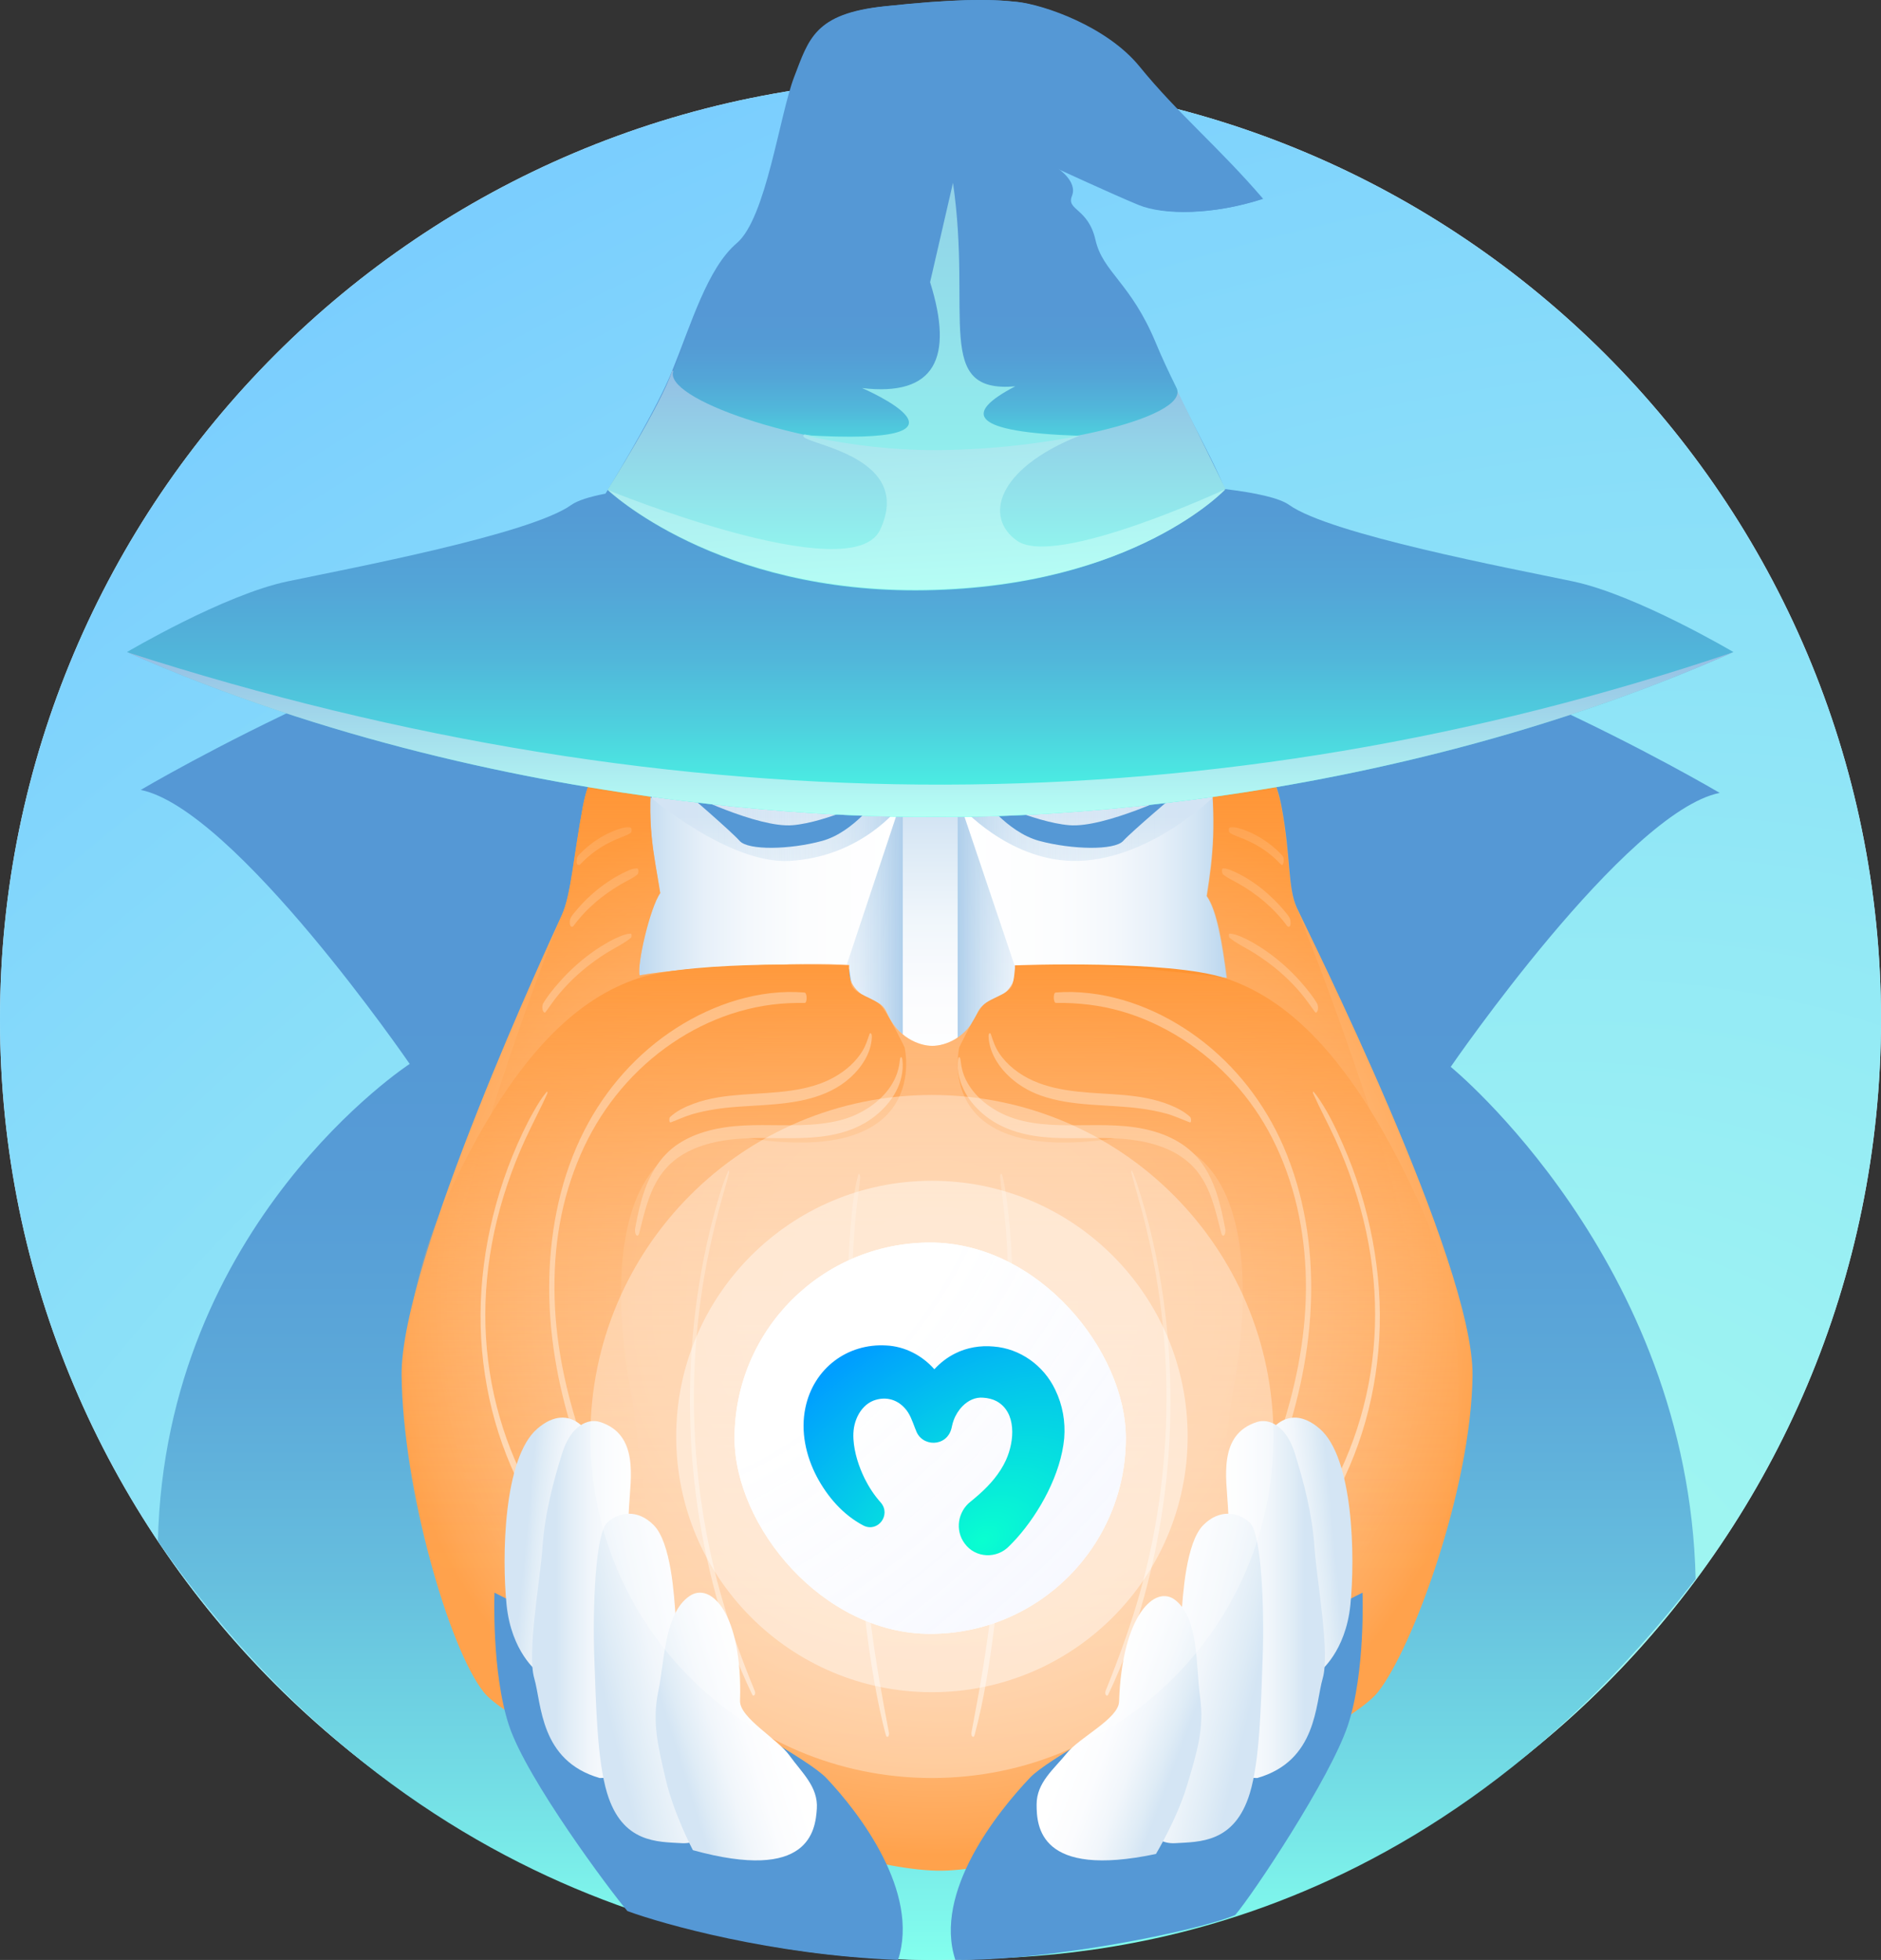 <svg width="548" height="571" viewBox="0 0 548 571" fill="none" xmlns="http://www.w3.org/2000/svg">
<rect x="0" y="0" width="548" height="571" fill="#333333" stroke="none"/>
<g clip-path="url(#clip0_2346_57988)">
<path d="M274 570.986C425.326 570.986 548 448.315 548 296.993C548 145.671 425.326 23 274 23C122.674 23 0 145.671 0 296.993C0 448.315 122.674 570.986 274 570.986Z" fill="#D8F0FD"/>
<path d="M274 570.986C425.326 570.986 548 448.315 548 296.993C548 145.671 425.326 23 274 23C122.674 23 0 145.671 0 296.993C0 448.315 122.674 570.986 274 570.986Z" fill="url(#paint0_radial_2346_57988)"/>
<path d="M422.642 310.819C422.642 310.819 473.595 236.576 501 230.994C501 230.994 410.654 177.545 351.138 175.088C291.617 172.627 279.217 172.867 279.217 172.867L262.783 172.006C262.783 172.006 250.378 171.766 190.862 174.228C131.341 176.689 41 230.133 41 230.133C68.405 235.71 119.358 309.958 119.358 309.958C119.358 309.958 48.139 356.3 46 449C126 563.5 233.929 572.226 278.646 570.89C307.337 570.029 408.5 570.89 494 460C491.861 367.3 422.651 310.819 422.651 310.819H422.642Z" fill="url(#paint1_linear_2346_57988)"/>
<path d="M357.02 258.322C358.037 252.225 360.004 219 360.004 219H188.996C188.996 219 190.963 252.225 191.98 258.322C188.018 268.521 185 288.877 185 288.877C185 288.877 209.98 277.896 247.448 282.387C249.448 298.357 255.32 294.633 260.377 303.98C265.169 312.847 273.636 313.005 274.5 313C275.368 313.005 283.831 312.847 288.623 303.98C293.68 294.628 299.552 298.357 301.552 282.387C339.02 277.896 364 288.877 364 288.877C364 288.877 360.987 268.521 357.02 258.322Z" fill="url(#paint2_linear_2346_57988)"/>
<path d="M279 303V226H360.269L365 289.595L279 303Z" fill="url(#paint3_linear_2346_57988)"/>
<path d="M263 303V226H182.676L178 289.595L263 303Z" fill="url(#paint4_linear_2346_57988)"/>
<path d="M246.659 281.142L262 235.017C262 235.017 251.137 249.601 230.052 250.816C212.361 251.836 189.184 232 189.184 232L181 246.241L181.573 290.05L226.079 293L246.659 281.142Z" fill="url(#paint5_linear_2346_57988)"/>
<path d="M295.531 281.142L280 235.017C280 235.017 293.486 250.392 312.343 250.816C334.201 251.307 353.715 232 353.715 232L362 246.241L361.42 290.05L316.364 293L295.531 281.142Z" fill="url(#paint6_linear_2346_57988)"/>
<path d="M377.813 264.463C375.083 258.519 376.109 249.621 373.379 235.12C370.649 220.618 364.618 222.008 364.618 222.008C364.618 222.008 350.565 202.258 352.542 221.246C354.518 240.24 353.573 249.06 351.683 261.04C354.701 265.321 356.226 275.062 357.512 284.904C318.111 279.77 305.857 281.582 295.743 281.29C296.414 286.606 293.516 289.904 287.84 292.071C286.497 292.584 285.393 293.711 284.779 295.158C281.771 302.277 275.505 304.713 271.594 304.689C267.669 304.665 261.418 302.143 258.409 295.024C257.795 293.572 256.696 292.45 255.348 291.937C249.672 289.765 246.774 286.472 247.446 281.155C234.76 280.297 200.07 281.582 186.362 284.152C185.504 281.155 189.342 264.468 192.36 260.187C190.474 248.207 188.243 240.666 190.22 221.673C192.197 202.679 178.575 221.874 178.575 221.874C178.575 221.874 172.544 220.484 169.814 234.985C167.084 249.487 166.398 260.661 163.668 266.606C160.938 272.55 116.628 367.781 117.002 400.734C117.381 433.682 130.739 480.154 140.93 492.992C151.116 505.83 240.364 545.433 274.435 544.996C308.74 544.555 391.237 505.83 401.424 492.992C411.61 480.154 428.619 433.682 428.998 400.734C429.377 367.786 380.543 270.412 377.813 264.468V264.463Z" fill="url(#paint7_radial_2346_57988)"/>
<path d="M263.536 305.113C263.536 305.113 271.786 339.543 218.688 331.721C165.591 323.899 184.025 406.483 184.025 406.483L190.939 458.863L158.946 482L124.061 452.207C124.061 452.207 107.731 399.354 128.68 352.386C149.63 305.419 169.615 290.438 185.998 284.992C202.382 279.546 247.244 281.253 247.244 281.253C247.244 281.253 247.504 286.001 248.248 287.364C249.573 289.788 254.543 290.788 256.473 292.767C258.658 295.009 263.536 305.113 263.536 305.113Z" fill="url(#paint8_linear_2346_57988)"/>
<path d="M279.464 305.113C279.464 305.113 271.214 339.543 324.312 331.721C377.409 323.899 358.975 406.483 358.975 406.483L352.061 458.863L384.054 482L418.939 452.207C418.939 452.207 435.269 399.354 414.32 352.386C393.37 305.419 373.385 290.438 357.002 284.992C340.618 279.546 295.756 281.253 295.756 281.253C295.756 281.253 295.496 286.001 294.752 287.364C293.427 289.788 288.457 290.788 286.527 292.767C284.342 295.009 279.464 305.113 279.464 305.113Z" fill="url(#paint9_linear_2346_57988)"/>
<path d="M183.644 241.065C182.13 240.79 180.452 241.445 179.063 241.976C177.615 242.527 176.23 243.229 174.907 244.026C173.585 244.824 172.319 245.725 171.135 246.717C170.522 247.234 169.932 247.775 169.367 248.345C169.084 248.63 168.797 248.914 168.538 249.218C168.394 249.384 168.269 249.531 168.188 249.74C168.116 249.94 168.073 250.148 168.058 250.362C168.049 250.808 168.044 250.86 168.044 250.514C167.982 250.78 167.929 251.733 168.303 251.88C168.907 252.118 168.902 251.98 169.204 251.657C169.343 251.51 169.482 251.368 169.621 251.226C169.861 250.984 170.11 250.742 170.359 250.509C170.901 249.996 171.461 249.503 172.041 249.028C173.177 248.103 174.38 247.258 175.641 246.508C176.901 245.759 178.224 245.099 179.571 244.515C180.956 243.912 182.518 243.476 183.769 242.622C184.09 242.403 184.1 241.146 183.649 241.065H183.644Z" fill="#FFDBB9"/>
<path d="M185.621 253.001C184.089 252.972 182.473 253.861 181.141 254.532C179.702 255.257 178.322 256.098 176.991 256.997C174.265 258.838 171.764 260.978 169.53 263.38C168.901 264.051 168.292 264.742 167.707 265.448C167.054 266.235 166.278 267.023 166.062 268.043C165.968 268.492 165.885 269.893 166.577 269.995C166.951 270.053 167.177 269.618 167.368 269.367C167.614 269.043 167.869 268.719 168.125 268.4C168.64 267.762 169.171 267.139 169.721 266.53C170.772 265.366 171.902 264.269 173.081 263.23C175.498 261.094 178.116 259.258 180.896 257.615C182.502 256.668 184.344 255.919 185.759 254.702C186.034 254.46 186.171 253.01 185.626 253.001H185.621Z" fill="#FFDBB9"/>
<path d="M183.746 272C182.704 272.033 181.753 272.351 180.798 272.74C179.78 273.152 178.781 273.603 177.816 274.134C175.925 275.173 174.086 276.315 172.338 277.582C168.795 280.147 165.569 283.116 162.707 286.407C161.118 288.233 159.524 290.172 158.29 292.259C157.945 292.842 157.935 293.648 158.118 294.289C158.223 294.663 158.588 295.337 158.982 294.801C160.244 293.079 161.421 291.325 162.789 289.679C164.157 288.034 165.679 286.407 167.264 284.908C170.375 281.968 173.827 279.365 177.504 277.155C179.621 275.884 181.945 274.788 183.837 273.195C184.024 273.034 184.115 272 183.746 272.009V272Z" fill="#FFDBB9"/>
<path d="M262.178 308.752C262.029 310.082 261.804 311.296 261.386 312.567C260.968 313.839 260.329 315.14 259.575 316.31C257.956 318.829 255.737 320.906 253.268 322.561C250.674 324.304 247.811 325.58 244.795 326.357C240.985 327.337 237.047 327.677 233.127 327.789C225.778 327.997 218.381 327.342 211.079 328.454C204.849 329.4 198.494 331.608 193.998 336.253C189.118 341.296 186.942 348.344 185.573 355.1C185.4 355.955 185.237 356.814 185.078 357.668C184.958 358.323 184.925 359.25 185.362 359.804C185.799 360.357 186.14 359.605 186.236 359.221C187.888 352.766 189.257 346.024 193.691 340.758C197.875 335.792 204.215 333.39 210.421 332.346C217.694 331.123 225.072 331.725 232.402 331.579C239.544 331.439 246.932 330.497 253.057 326.493C258.215 323.124 262.548 317.688 262.971 311.296C263.028 310.437 263 309.582 262.894 308.728C262.87 308.553 262.788 307.99 262.514 308C262.241 308.01 262.193 308.568 262.173 308.748L262.178 308.752Z" fill="#FFDBB9"/>
<path d="M253.303 301.284C252.734 302.959 252.219 304.6 251.301 306.126C250.383 307.651 249.13 309.152 247.765 310.411C244.855 313.098 241.284 314.996 237.51 316.177C228.377 319.029 218.652 318.158 209.296 319.688C206.789 320.099 204.302 320.709 201.922 321.605C199.517 322.51 197.098 323.663 195.209 325.44C194.937 325.696 194.859 327.192 195.422 326.979C197.501 326.205 199.493 325.26 201.626 324.626C203.758 323.992 206.027 323.537 208.266 323.178C212.939 322.423 217.69 322.278 222.407 321.963C231.336 321.372 240.784 320.177 247.706 313.964C250.99 311.021 253.798 306.789 253.992 302.272C254.007 301.937 254.026 301.39 253.779 301.114C253.579 300.887 253.385 301.027 253.298 301.289L253.303 301.284Z" fill="#FFDBB9"/>
<path d="M159.3 318.041C157.8 319.812 156.629 321.779 155.487 323.789C154.344 325.799 153.259 327.909 152.261 330.025C150.184 334.423 148.337 338.931 146.775 343.534C143.637 352.771 141.511 362.347 140.561 372.052C139.636 381.504 139.843 391.061 141.27 400.45C142.697 409.84 145.18 418.549 148.815 427.054C152.42 435.495 157.145 443.468 163.05 450.532C163.74 451.355 164.521 452.116 165.273 452.887C165.567 453.188 165.846 452.824 165.938 452.542C166.068 452.13 165.991 451.642 165.731 451.303C160.206 444.076 155.197 436.558 151.345 428.307C147.595 420.272 144.871 411.754 143.237 403.049C141.574 394.181 141.034 385.117 141.607 376.115C142.205 366.73 143.95 357.427 146.722 348.44C148.13 343.879 149.779 339.385 151.659 334.997C153.549 330.589 155.742 326.335 157.839 322.023C158.403 320.87 158.943 319.711 159.464 318.534C159.507 318.434 159.464 317.84 159.295 318.041H159.3Z" fill="#FFDBB9"/>
<path d="M212.15 341.119C210.179 345.682 208.878 350.556 207.615 355.353C206.323 360.252 205.256 365.208 204.356 370.192C202.538 380.248 201.476 390.438 201.127 400.652C200.777 410.919 201.15 421.195 202.256 431.409C203.361 441.624 205.198 451.655 207.729 461.562C210.232 471.378 213.39 481.136 217.591 490.367C218.107 491.509 218.638 492.641 219.179 493.768C219.332 494.085 219.624 494.052 219.815 493.821C220.045 493.553 220.04 492.991 219.911 492.684C216.069 483.367 212.619 473.878 209.906 464.172C207.208 454.524 205.208 444.689 203.921 434.753C202.638 424.875 202.055 414.906 202.165 404.946C202.275 394.986 203.136 384.796 204.691 374.836C206.256 364.833 208.61 354.989 211.447 345.279C211.801 344.07 212.107 342.851 212.418 341.628C212.461 341.469 212.327 340.711 212.15 341.119Z" fill="#FFDBB9"/>
<path d="M234.372 289.159C221.263 288.092 207.97 292.486 197.038 299.494C185.58 306.837 176.41 317.258 170.25 329.312C163.445 342.624 160.372 357.621 160.03 372.484C159.679 387.932 162.39 403.321 167.129 418.003C169.557 425.523 172.485 432.875 175.746 440.075C178.958 447.164 182.425 454.254 186.442 460.931C187.42 462.554 188.446 464.143 189.428 465.761C189.64 466.106 189.939 466.058 190.141 465.742C190.372 465.383 190.295 464.789 190.107 464.43C188.239 460.898 186.51 457.293 184.66 453.751C182.811 450.209 181.12 446.848 179.459 443.344C176.107 436.298 173 429.137 170.38 421.789C165.367 407.735 161.971 393.034 161.572 378.085C161.172 363.136 163.464 349.474 169.152 336.372C174.513 324.032 182.946 313.242 193.869 305.281C204.296 297.68 216.726 292.869 229.696 292.266C231.276 292.194 232.865 292.175 234.449 292.194C235.196 292.204 235.196 289.226 234.372 289.159Z" fill="#FFDBB9"/>
<path d="M249.985 342.406C248.646 347.497 248.184 352.886 247.75 358.126C247.303 363.506 247.093 368.905 247.026 374.299C246.888 385.014 247.322 395.73 247.731 406.436C248.141 417.109 248.565 427.781 249.204 438.444C249.842 449.107 250.681 459.794 251.924 470.418C253.154 480.96 254.721 491.517 257.152 501.853C257.442 503.09 257.771 504.321 258.1 505.548C258.181 505.856 258.414 506.131 258.719 505.933C259.024 505.736 259.029 505.067 258.972 504.769C256.999 494.424 255.117 484.078 253.788 473.623C252.458 463.171 251.519 452.682 250.824 442.168C250.133 431.664 249.671 421.151 249.242 410.632C248.813 400.114 248.313 389.456 248.265 378.855C248.217 368.226 248.684 357.583 250.161 347.055C250.347 345.722 250.49 344.384 250.628 343.046C250.676 342.57 250.257 341.382 249.99 342.402L249.985 342.406Z" fill="#FFDBB9"/>
<path d="M358.264 242.607C359.538 243.441 361.104 243.877 362.503 244.476C363.901 245.076 365.179 245.704 366.448 246.444C367.716 247.184 368.923 248.013 370.061 248.932C370.643 249.4 371.2 249.887 371.748 250.393C372.296 250.899 372.752 251.476 373.315 251.935C373.714 252.258 373.935 251.284 373.959 251.12C374.04 250.581 374.026 249.864 373.685 249.4C373.954 250.717 374.05 250.993 373.963 250.22C373.939 250.009 373.882 249.808 373.805 249.611C373.718 249.419 373.598 249.278 373.459 249.119C373.185 248.815 372.892 248.529 372.599 248.243C372.032 247.681 371.441 247.147 370.826 246.636C369.639 245.657 368.375 244.767 367.049 243.98C365.722 243.193 364.333 242.499 362.882 241.956C361.503 241.441 359.807 240.789 358.312 241.066C357.846 241.15 357.962 242.406 358.269 242.607H358.264Z" fill="#FFDBB9"/>
<path d="M356.299 254.71C357.575 255.792 359.196 256.483 360.644 257.314C362.092 258.145 363.393 258.942 364.699 259.85C367.316 261.676 369.761 263.768 371.931 266.096C372.53 266.738 373.11 267.4 373.665 268.076C373.964 268.439 374.254 268.801 374.538 269.173C374.759 269.463 375.054 270.066 375.486 269.994C376.183 269.878 376.002 268.448 375.903 268.018C375.697 267.11 375.029 266.41 374.45 265.7C373.935 265.067 373.399 264.444 372.845 263.84C371.755 262.642 370.596 261.502 369.378 260.42C366.948 258.261 364.233 256.319 361.336 254.802C360.536 254.387 359.731 253.986 358.896 253.648C358.061 253.31 357.207 252.986 356.338 253C355.778 253.01 356.024 254.483 356.289 254.706L356.299 254.71Z" fill="#FFDBB9"/>
<path d="M358.195 273.19C359.933 274.627 362.022 275.666 363.971 276.804C365.805 277.875 367.572 279.056 369.286 280.308C372.762 282.85 375.935 285.776 378.73 289.033C380.309 290.878 381.659 292.855 383.084 294.809C383.478 295.35 383.843 294.605 383.925 294.259C384.078 293.59 384.002 292.837 383.651 292.239C382.542 290.371 381.135 288.626 379.733 286.966C378.331 285.311 376.829 283.737 375.249 282.248C372.085 279.265 368.585 276.652 364.792 274.499C363.764 273.916 362.708 273.38 361.613 272.925C360.519 272.47 359.429 272.038 358.229 272C357.849 271.986 358.017 273.039 358.195 273.186V273.19Z" fill="#FFDBB9"/>
<path d="M279.098 308.743C278.68 312.024 279.645 315.441 281.206 318.305C282.68 321.008 284.817 323.338 287.228 325.217C292.833 329.585 299.815 331.104 306.755 331.478C314.252 331.881 321.791 331.114 329.264 332.007C335.594 332.76 342.063 334.682 346.836 339.147C351.84 343.826 353.564 350.462 355.188 356.844C355.389 357.645 355.591 358.451 355.793 359.252C355.884 359.606 356.201 360.281 356.619 359.873C357.037 359.465 357.046 358.529 356.95 358.019C355.677 351.127 353.982 343.807 349.607 338.176C345.54 332.944 339.455 330.163 333.13 328.867C326.042 327.415 318.809 327.862 311.625 327.833C304.44 327.804 296.992 327.323 290.599 323.746C287.987 322.285 285.557 320.411 283.655 318.072C282.771 316.985 281.984 315.8 281.374 314.533C281.052 313.868 280.769 313.179 280.553 312.475C280.442 312.111 280.197 311.252 280.13 310.82C280.063 310.388 280.034 310.247 279.972 309.796C279.924 309.442 279.861 309.087 279.823 308.728C279.804 308.553 279.717 307.99 279.443 308C279.17 308.01 279.126 308.568 279.102 308.748L279.098 308.743Z" fill="#FFDBB9"/>
<path d="M288.008 302.03C288.187 306.093 290.393 309.963 293.191 312.831C295.989 315.699 299.501 317.862 303.28 319.192C312.539 322.437 322.473 321.659 332.066 322.921C334.602 323.255 337.109 323.719 339.576 324.377C342.044 325.035 344.269 326.094 346.62 326.98C347.183 327.192 347.023 325.678 346.761 325.432C345.056 323.855 342.938 322.766 340.796 321.901C338.653 321.035 336.506 320.445 334.286 319.985C329.788 319.061 325.173 318.824 320.598 318.553C311.81 318.026 302.474 317.16 295.362 311.443C293.725 310.127 292.258 308.584 291.092 306.833C289.926 305.082 289.353 303.374 288.741 301.493C288.678 301.304 288.557 300.878 288.275 301.033C287.993 301.188 287.993 301.788 288.003 302.035L288.008 302.03Z" fill="#FFDBB9"/>
<path d="M382.55 318.544C384.56 323.038 386.922 327.374 388.98 331.848C390.986 336.213 392.755 340.683 394.278 345.234C397.277 354.183 399.287 363.443 400.155 372.838C400.988 381.878 400.699 391.023 399.282 399.987C397.898 408.735 395.401 417.32 391.892 425.466C388.363 433.663 383.774 441.421 378.312 448.494C377.599 449.418 376.938 450.385 376.23 451.318C375.974 451.658 375.941 452.174 376.085 452.567C376.191 452.864 376.471 453.179 376.765 452.878C383.104 446.432 387.963 438.435 391.776 430.299C395.681 421.977 398.467 413.133 400.126 404.102C401.842 394.751 402.386 385.213 401.731 375.723C401.056 366.008 399.229 356.38 396.341 347.076C394.895 342.41 393.179 337.83 391.217 333.356C389.308 329.001 387.216 324.612 384.594 320.626C384.001 319.726 383.379 318.87 382.689 318.042C382.516 317.836 382.506 318.453 382.545 318.544H382.55Z" fill="#FFDBB9"/>
<path d="M329.587 341.641C330.87 346.563 332.372 351.422 333.588 356.364C334.779 361.218 335.837 366.102 336.694 371.024C338.412 380.887 339.445 390.856 339.747 400.863C340.048 410.822 339.641 420.796 338.55 430.697C337.44 440.743 335.617 450.706 333.061 460.483C330.506 470.26 327.204 479.62 323.557 488.965C323.093 490.154 322.614 491.339 322.131 492.524C321.978 492.898 321.925 493.407 322.16 493.767C322.351 494.059 322.677 494.102 322.844 493.747C327.233 484.609 330.616 475.009 333.315 465.242C336.024 455.437 338.01 445.42 339.292 435.326C340.575 425.233 341.149 414.741 340.967 404.418C340.785 394.195 339.905 383.957 338.249 373.864C336.617 363.91 334.315 354.046 331.118 344.476C330.736 343.334 330.295 342.226 329.822 341.118C329.644 340.705 329.544 341.497 329.577 341.641H329.587Z" fill="#FFDBB9"/>
<path d="M307.624 292.186C314.083 292.095 320.518 292.837 326.731 294.627C332.963 296.422 338.916 299.194 344.378 302.669C355.547 309.776 364.655 319.847 370.647 331.598C377.163 344.383 380.183 358.627 380.448 372.91C380.723 387.767 377.91 402.471 373.354 416.577C370.979 423.933 368.094 431.123 364.896 438.164C361.698 445.204 357.984 452.183 354.488 459.186C353.611 460.938 352.768 462.699 351.858 464.432C351.574 464.968 352.036 466.657 352.6 465.724C354.647 462.359 356.732 459.042 358.586 455.567C360.441 452.092 362.189 448.67 363.894 445.171C367.343 438.077 370.43 430.792 373.074 423.364C378.295 408.684 381.623 393.377 381.97 377.778C382.302 362.887 379.885 347.795 373.946 334.068C368.513 321.518 359.974 310.437 348.925 302.267C338.43 294.503 325.613 289.334 312.436 289.013C310.803 288.975 309.18 289.022 307.552 289.152C306.762 289.214 306.849 292.201 307.629 292.186H307.624Z" fill="#FFDBB9"/>
<path d="M291.374 343.069C291.917 348.328 292.713 353.548 293.099 358.826C293.49 364.133 293.675 369.455 293.718 374.776C293.809 385.357 293.342 395.932 292.918 406.498C292.499 417.016 292.06 427.529 291.422 438.037C290.784 448.531 289.936 459.015 288.706 469.456C287.472 479.907 285.767 490.266 283.79 500.601C283.537 501.914 283.304 503.237 283.056 504.551C282.984 504.931 282.922 505.605 283.266 505.889C283.609 506.172 283.832 505.865 283.923 505.518C286.658 495.294 288.278 484.757 289.621 474.263C290.969 463.74 291.86 453.155 292.546 442.57C293.237 431.912 293.695 421.241 294.109 410.569C294.528 399.796 295.005 389.013 295 378.226C294.995 367.439 294.49 356.69 292.78 346.066C292.58 344.825 292.303 343.608 291.989 342.39C291.927 342.15 291.803 341.89 291.555 342.049C291.308 342.207 291.36 342.838 291.384 343.064L291.374 343.069Z" fill="#FFDBB9"/>
<path d="M377.63 264.476C374.902 258.53 375.928 249.631 373.2 235.125C370.472 220.62 364.446 222.011 364.446 222.011C364.446 222.011 350.404 202.255 352.38 221.248C354.355 240.247 353.41 249.07 351.521 261.053C354.537 265.335 356.061 275.079 357.346 284.923C317.978 279.787 305.734 281.6 295.628 281.307C296.299 286.625 293.404 289.924 287.733 292.092C286.39 292.605 285.288 293.732 284.674 295.18C281.668 302.3 275.407 304.736 271.5 304.712C267.579 304.688 261.332 302.166 258.326 295.045C257.713 293.593 256.615 292.47 255.268 291.957C249.596 289.785 246.701 286.491 247.372 281.173C234.697 280.315 200.036 281.6 186.339 284.17C185.481 281.173 189.317 264.481 192.332 260.199C190.448 248.216 188.219 240.673 190.194 221.675C192.169 202.677 178.559 221.876 178.559 221.876C178.559 221.876 172.533 220.486 169.805 234.991C167.077 249.496 166.392 260.674 163.664 266.62C160.936 272.566 128.629 356.505 129.003 389.462C129.382 422.419 139.56 444.251 149.737 457.087C159.915 469.929 207.414 517.439 271.5 517.866V518C335.586 517.573 383.085 470.063 393.263 457.222C403.44 444.38 413.618 422.553 413.997 389.596C414.376 356.639 380.353 270.422 377.625 264.476H377.63Z" fill="url(#paint10_linear_2346_57988)"/>
<path d="M396.94 464.01C396.94 464.01 397.84 487.168 392.682 502.641C387.525 518.113 365.016 551.91 359.853 557.924C348.661 562.653 304.972 571.418 278.322 570.985C271.873 551.231 290.612 527.836 300.166 517.815C309.716 507.794 396.94 464 396.94 464V464.01Z" fill="#5598D5"/>
<path d="M384.464 487.006C384.464 487.006 392.035 481.278 393.421 467.511C394.807 453.743 394.377 424.765 384.464 416.228C374.55 407.692 368.085 418.354 367.655 422.19C367.225 426.026 368.519 442.77 367.655 455.721C366.791 468.671 364.458 479.224 367.563 482.692C370.668 486.16 374.121 492.127 384.464 487.011V487.006Z" fill="url(#paint11_linear_2346_57988)"/>
<path d="M366.281 414.255C369.678 413.197 374.695 415.275 377.241 423.431C379.788 431.587 382.311 441.08 382.957 450.712C383.603 460.345 387.522 481.524 385.351 488.963C383.18 496.403 383.741 512.984 366.286 518C347.981 517.865 353.92 493.825 353.92 493.825C353.92 493.825 358.547 477.566 358.585 465.923C358.623 454.281 358.162 447.033 357.735 438.877C357.312 430.721 354.765 417.843 366.286 414.25L366.281 414.255Z" fill="url(#paint12_linear_2346_57988)"/>
<path d="M364.131 522.396C366.997 512.904 367.349 497.409 367.862 482.875C368.375 468.341 367.529 446.799 364.131 443.627C360.738 440.455 355.254 439.566 350.559 444.314C345.469 449.462 344.619 464.909 344.196 470.484C343.773 476.059 341.648 493.223 339.529 498.798C337.409 504.373 325.956 519.392 329.772 525.395C333.589 531.403 335.713 537.406 342.499 536.978C349.285 536.551 359.697 537.07 364.131 522.392V522.396Z" fill="url(#paint13_linear_2346_57988)"/>
<path d="M336.763 540.129C336.763 540.129 342.882 529.977 345.833 520.133C348.785 510.288 350.89 503.441 349.625 494.45C348.36 485.459 349.356 471.701 342.462 466.201C336.56 461.492 326.865 470.483 326.025 495.735C325.86 500.722 314.56 506.107 310.806 510.763C307.057 515.424 302 519.274 302 525.695C302 532.116 302.831 547.278 336.767 540.124L336.763 540.129Z" fill="url(#paint14_linear_2346_57988)"/>
<path d="M144.06 464.005C144.06 464.005 143.161 487.238 148.312 502.76C153.464 518.283 177.635 550.724 182.786 556.763C193.089 560.536 224.793 569.56 261.628 571C268.069 551.183 250.262 528.042 240.719 517.988C231.18 507.934 144.06 464 144.06 464V464.005Z" fill="#5598D5"/>
<path d="M156.536 487.007C156.536 487.007 148.965 481.279 147.579 467.511C146.193 453.743 146.623 424.765 156.536 416.228C166.45 407.692 172.915 418.354 173.345 422.19C173.775 426.026 172.481 442.77 173.345 455.721C174.209 468.672 176.542 479.225 173.437 482.693C170.327 486.156 166.879 492.128 156.536 487.012V487.007Z" fill="url(#paint15_linear_2346_57988)"/>
<path d="M174.719 414.255C171.322 413.197 166.305 415.275 163.759 423.431C161.212 431.587 158.689 441.08 158.043 450.712C157.397 460.345 153.478 481.524 155.649 488.963C157.82 496.403 157.259 512.984 174.714 518C193.019 517.865 187.08 493.825 187.08 493.825C187.08 493.825 182.453 477.566 182.415 465.923C182.377 454.281 182.838 447.033 183.265 438.877C183.693 430.721 186.235 417.843 174.714 414.25L174.719 414.255Z" fill="url(#paint16_linear_2346_57988)"/>
<path d="M176.869 522.396C174.003 512.904 173.651 497.409 173.138 482.875C172.625 468.341 173.471 446.799 176.869 443.627C180.262 440.455 185.746 439.566 190.441 444.314C195.531 449.462 196.381 464.909 196.804 470.484C197.227 476.059 199.352 493.223 201.471 498.798C203.591 504.373 215.044 519.392 211.228 525.395C207.411 531.403 205.287 537.406 198.501 536.978C191.715 536.551 181.303 537.07 176.869 522.392V522.396Z" fill="url(#paint17_linear_2346_57988)"/>
<path d="M201.862 539.023C201.862 539.023 196.326 528.51 193.974 518.508C191.623 508.507 189.932 501.546 191.795 492.67C193.653 483.799 193.538 470.025 200.87 464.994C207.149 460.69 216.377 470.279 215.596 495.495C215.443 500.474 226.529 506.578 230.025 511.466C233.521 516.354 238.392 520.524 237.975 526.92C237.558 533.316 235.739 548.368 201.857 539.018L201.862 539.023Z" fill="url(#paint18_linear_2346_57988)"/>
<path opacity="0.42" d="M271.5 493C312.645 493 346 459.645 346 418.5C346 377.355 312.645 344 271.5 344C230.355 344 197 377.355 197 418.5C197 459.645 230.355 493 271.5 493Z" fill="white"/>
<path opacity="0.33" d="M271.5 518C326.452 518 371 473.452 371 418.5C371 363.548 326.452 319 271.5 319C216.548 319 172 363.548 172 418.5C172 473.452 216.548 518 271.5 518Z" fill="white"/>
<path d="M200 231C200 231 220.728 241.259 230.905 240.412C241.081 239.564 256 232.143 256 232.143C256 232.143 248.835 242.436 239.512 244.984C230.188 247.532 217.996 247.808 215.488 244.984C212.979 242.16 200.005 231 200.005 231H200Z" fill="#5598D5"/>
<path d="M343 231C343 231 321.902 241.258 311.544 240.411C301.185 239.563 286 232.143 286 232.143C286 232.143 293.293 242.435 302.783 244.982C312.272 247.535 324.682 247.807 327.236 244.982C329.789 242.158 342.995 231 342.995 231H343Z" fill="#5598D5"/>
<path d="M458.298 169.389C439.871 165.534 387.585 155.679 375.581 147.106C372.696 145.046 365.739 143.553 356.847 142.478C352.761 132.176 342.592 114.982 336.369 99.971C329.086 82.401 320.943 79.401 318.797 69.978C316.655 60.55 310.226 61.41 311.941 57.123C313.655 52.836 307.653 48.981 307.653 48.981C307.653 48.981 324.366 56.696 331.655 59.696C338.938 62.696 353.083 62.696 367.655 57.982C354.797 42.986 342.798 33.13 331.655 19.416C322.1 7.66 303.798 1.419 296.082 0.56C287.891 -0.352 277.655 -0.299 257.508 1.847C237.362 3.992 235.653 11.274 231.365 22.416C227.078 33.558 223.222 63.55 214.652 70.837C206.082 78.124 201.367 94.402 195.793 108.117C191.448 118.807 180.856 136.521 176.396 143.817C171.786 144.71 168.277 145.795 166.433 147.11C154.435 155.679 102.149 165.534 83.716 169.394C65.289 173.248 37 189.963 37 189.963C152.716 241.38 272.714 237.953 272.714 237.953C272.714 237.953 389.284 241.38 505 189.963C505 189.963 476.716 173.253 458.284 169.394L458.298 169.389Z" fill="url(#paint19_linear_2346_57988)"/>
<path d="M37.005 190C152.719 241.377 272.716 237.953 272.716 237.953C272.716 237.953 389.286 241.377 505 190C354.529 240.84 198.662 242.068 37 190H37.005Z" fill="url(#paint20_linear_2346_57988)"/>
<path d="M195.897 107.864C195.897 107.864 211.772 129.52 267.113 129.088C315.255 128.709 339.612 107 339.612 107L357 142.388C357 142.388 330.711 170.905 269.684 171.973C208.657 173.035 177 142.703 177 142.703C177 142.703 192.572 118.049 195.897 107.869V107.864Z" fill="url(#paint21_linear_2346_57988)"/>
<path d="M267.313 130.925C302.074 131.966 347.154 121.913 342.757 113.002C340.583 108.594 338.49 104.153 336.724 99.884C329.443 82.33 321.302 79.333 319.156 69.918C317.011 60.503 310.589 61.356 312.302 57.073C314.016 52.79 308.016 48.939 308.016 48.939C308.016 48.939 324.724 56.647 332.01 59.644C339.292 62.642 353.432 62.642 368 57.932C355.146 42.949 343.151 33.102 332.01 19.399C322.459 7.653 304.161 1.418 296.448 0.56C288.259 -0.352 278.026 -0.299 257.886 1.845C237.75 3.984 236.037 11.265 231.75 22.397C227.464 33.529 223.61 63.495 215.042 70.776C206.474 78.057 201.761 94.321 196.188 108.024C192.934 116.024 232.552 129.889 267.313 130.93V130.925Z" fill="url(#paint22_linear_2346_57988)"/>
<path d="M314.416 126.957C309.413 127.288 284.202 129.218 267.248 129.348C254.198 129.448 243.347 128.33 234.383 126.568C229.966 129.151 267.2 131.426 256.383 154.391C248.182 171.805 177.228 142.82 177.228 142.82C177.228 142.82 208.854 172.832 269.822 171.78C330.789 170.729 357.052 142.508 357.052 142.508C357.052 142.508 307.709 165.472 296.349 157.569C286.674 150.838 290.203 136.65 314.416 126.957Z" fill="url(#paint23_linear_2346_57988)"/>
<path d="M295.773 112.553C271.881 114.603 283.246 92.081 277.638 53.253L270.969 82.204C277.883 104.28 272.443 115.582 251.149 113.057C251.149 113.057 291.231 130.255 234.057 126.76C244.586 129.098 256.162 130.735 267.248 131.066C282.68 131.527 300.147 129.803 314.416 126.961C282.742 125.905 280.442 120.528 295.773 112.558V112.553Z" fill="url(#paint24_linear_2346_57988)"/>
<rect x="214" y="362" width="114" height="114" rx="57" fill="white"/>
<rect x="214" y="362" width="114" height="114" rx="57" fill="url(#paint25_radial_2346_57988)"/>
<path d="M307.448 404.92C304.074 397.8 297.191 392.87 289.433 392.288C285.632 391.935 281.71 392.578 278.283 394.304C275.982 395.446 273.933 397.03 272.212 398.917C268.661 394.892 263.645 392.256 258.231 391.985C246.848 391.299 237.037 398.67 234.646 410.107C233.194 416.958 234.778 424.113 237.923 430.139C241.062 436.083 245.644 441.368 251.604 444.473C255.763 446.498 259.662 441.363 256.62 437.772C255.65 436.686 254.756 435.532 253.942 434.298C253.185 433.154 252.505 431.952 251.888 430.721C250.175 427.21 248.896 423.256 248.643 419.362C248.493 416.887 248.817 414.755 249.845 412.601C250.818 410.592 252.394 408.866 254.464 408.054C257.682 406.833 261.041 407.49 263.487 410.126C265.076 411.763 265.804 414.054 266.616 416.168C266.676 416.321 266.742 416.468 266.811 416.613C268.427 421.598 275.834 421.724 277.218 416.054C277.26 415.862 277.302 415.667 277.347 415.469C277.355 415.437 277.363 415.408 277.371 415.377C277.379 415.345 277.384 415.314 277.392 415.279C277.511 414.773 277.648 414.267 277.824 413.795C278.375 412.274 279.292 410.806 280.394 409.686C282.055 407.996 284.172 406.976 286.489 407.202C287.786 407.276 289.249 407.63 290.303 408.202C296.218 411.41 295.602 419.84 293.066 425.394C291.284 429.284 288.432 432.54 285.268 435.353C284.485 436.046 283.592 436.81 282.783 437.456C279.074 440.337 278.125 445.791 281.056 449.7C284.201 453.997 290.464 454.205 294.062 450.383C294.769 449.685 295.451 448.96 296.124 448.23C302.911 440.648 309.08 429.395 310.039 419.025C310.434 414.177 309.573 409.332 307.445 404.92H307.448Z" fill="url(#paint26_radial_2346_57988)"/>
</g>
<defs>
<radialGradient id="paint0_radial_2346_57988" cx="0" cy="0" r="1" gradientUnits="userSpaceOnUse" gradientTransform="translate(375.254 533.963) rotate(-119.65) scale(553.862 767.447)">
<stop offset="0" stop-color="#A7FFEE"/>
<stop offset="1" stop-color="#79CCFF"/>
</radialGradient>
<linearGradient id="paint1_linear_2346_57988" x1="270.995" y1="571" x2="270.995" y2="172.002" gradientUnits="userSpaceOnUse">
<stop stop-color="#83FFEE"/>
<stop offset="0.13" stop-color="#73DDE5"/>
<stop offset="0.28" stop-color="#66BEDE"/>
<stop offset="0.42" stop-color="#5CA9D9"/>
<stop offset="0.56" stop-color="#569CD6"/>
<stop offset="0.69" stop-color="#5598D5"/>
</linearGradient>
<linearGradient id="paint2_linear_2346_57988" x1="274.5" y1="313" x2="274.5" y2="219" gradientUnits="userSpaceOnUse">
<stop stop-color="white"/>
<stop offset="0.25" stop-color="#FBFCFE"/>
<stop offset="0.48" stop-color="#F0F6FB"/>
<stop offset="0.69" stop-color="#DEEBF6"/>
<stop offset="0.8" stop-color="#D3E4F4"/>
</linearGradient>
<linearGradient id="paint3_linear_2346_57988" x1="365" y1="264.498" x2="279.005" y2="264.498" gradientUnits="userSpaceOnUse">
<stop stop-color="white" stop-opacity="0"/>
<stop offset="0.26" stop-color="#FEFEFE" stop-opacity="0.01"/>
<stop offset="0.4" stop-color="#FBFCFE" stop-opacity="0.04"/>
<stop offset="0.51" stop-color="#F6FAFC" stop-opacity="0.1"/>
<stop offset="0.61" stop-color="#EFF5FB" stop-opacity="0.18"/>
<stop offset="0.7" stop-color="#E7F0F9" stop-opacity="0.29"/>
<stop offset="0.78" stop-color="#DCEAF6" stop-opacity="0.42"/>
<stop offset="0.85" stop-color="#CFE2F3" stop-opacity="0.58"/>
<stop offset="0.92" stop-color="#C0D9EF" stop-opacity="0.76"/>
<stop offset="0.99" stop-color="#B0CFEB" stop-opacity="0.96"/>
<stop offset="1" stop-color="#ADCEEB"/>
</linearGradient>
<linearGradient id="paint4_linear_2346_57988" x1="178" y1="264.498" x2="263" y2="264.498" gradientUnits="userSpaceOnUse">
<stop stop-color="white" stop-opacity="0"/>
<stop offset="0.26" stop-color="#FEFEFE" stop-opacity="0.01"/>
<stop offset="0.4" stop-color="#FBFCFE" stop-opacity="0.04"/>
<stop offset="0.51" stop-color="#F6FAFC" stop-opacity="0.1"/>
<stop offset="0.61" stop-color="#EFF5FB" stop-opacity="0.18"/>
<stop offset="0.7" stop-color="#E7F0F9" stop-opacity="0.29"/>
<stop offset="0.78" stop-color="#DCEAF6" stop-opacity="0.42"/>
<stop offset="0.85" stop-color="#CFE2F3" stop-opacity="0.58"/>
<stop offset="0.92" stop-color="#C0D9EF" stop-opacity="0.76"/>
<stop offset="0.99" stop-color="#B0CFEB" stop-opacity="0.96"/>
<stop offset="1" stop-color="#ADCEEB"/>
</linearGradient>
<linearGradient id="paint5_linear_2346_57988" x1="181" y1="262.498" x2="262" y2="262.498" gradientUnits="userSpaceOnUse">
<stop stop-color="#ADCEEB"/>
<stop offset="0.05" stop-color="#BAD6EE"/>
<stop offset="0.17" stop-color="#D3E5F4"/>
<stop offset="0.3" stop-color="#E7F0F9"/>
<stop offset="0.46" stop-color="#F4F8FC"/>
<stop offset="0.65" stop-color="#FCFDFE"/>
<stop offset="1" stop-color="white"/>
</linearGradient>
<linearGradient id="paint6_linear_2346_57988" x1="362" y1="262.498" x2="280" y2="262.498" gradientUnits="userSpaceOnUse">
<stop stop-color="#ADCEEB"/>
<stop offset="0.05" stop-color="#BAD6EE"/>
<stop offset="0.17" stop-color="#D3E5F4"/>
<stop offset="0.3" stop-color="#E7F0F9"/>
<stop offset="0.46" stop-color="#F4F8FC"/>
<stop offset="0.65" stop-color="#FCFDFE"/>
<stop offset="1" stop-color="white"/>
</linearGradient>
<radialGradient id="paint7_radial_2346_57988" cx="0" cy="0" r="1" gradientUnits="userSpaceOnUse" gradientTransform="translate(273 378.999) scale(161.151 161.012)">
<stop stop-color="#FFCB9C"/>
<stop offset="0.34" stop-color="#FFC999"/>
<stop offset="0.54" stop-color="#FFC591"/>
<stop offset="0.7" stop-color="#FFBE83"/>
<stop offset="0.83" stop-color="#FFB46F"/>
<stop offset="0.96" stop-color="#FFA756"/>
<stop offset="1" stop-color="#FFA24C"/>
</radialGradient>
<linearGradient id="paint8_linear_2346_57988" x1="191.002" y1="482.005" x2="191.002" y2="281.005" gradientUnits="userSpaceOnUse">
<stop stop-color="#FFB470" stop-opacity="0"/>
<stop offset="0.15" stop-color="#FFB36F" stop-opacity="0.01"/>
<stop offset="0.28" stop-color="#FFB26C" stop-opacity="0.05"/>
<stop offset="0.4" stop-color="#FFAF67" stop-opacity="0.12"/>
<stop offset="0.52" stop-color="#FFAC61" stop-opacity="0.22"/>
<stop offset="0.63" stop-color="#FFA758" stop-opacity="0.35"/>
<stop offset="0.74" stop-color="#FFA24E" stop-opacity="0.5"/>
<stop offset="0.85" stop-color="#FF9C41" stop-opacity="0.68"/>
<stop offset="0.95" stop-color="#FF9433" stop-opacity="0.89"/>
<stop offset="1" stop-color="#FF912C"/>
</linearGradient>
<linearGradient id="paint9_linear_2346_57988" x1="351.998" y1="482.005" x2="351.998" y2="281.005" gradientUnits="userSpaceOnUse">
<stop stop-color="#FFB470" stop-opacity="0"/>
<stop offset="0.15" stop-color="#FFB36F" stop-opacity="0.01"/>
<stop offset="0.28" stop-color="#FFB26C" stop-opacity="0.05"/>
<stop offset="0.4" stop-color="#FFAF67" stop-opacity="0.12"/>
<stop offset="0.52" stop-color="#FFAC61" stop-opacity="0.22"/>
<stop offset="0.63" stop-color="#FFA758" stop-opacity="0.35"/>
<stop offset="0.74" stop-color="#FFA24E" stop-opacity="0.5"/>
<stop offset="0.85" stop-color="#FF9C41" stop-opacity="0.68"/>
<stop offset="0.95" stop-color="#FF9433" stop-opacity="0.89"/>
<stop offset="1" stop-color="#FF912C"/>
</linearGradient>
<linearGradient id="paint10_linear_2346_57988" x1="271.505" y1="518.005" x2="271.505" y2="212.996" gradientUnits="userSpaceOnUse">
<stop stop-color="#FFB470" stop-opacity="0"/>
<stop offset="0.15" stop-color="#FFB36F" stop-opacity="0.01"/>
<stop offset="0.28" stop-color="#FFB26C" stop-opacity="0.05"/>
<stop offset="0.4" stop-color="#FFAF67" stop-opacity="0.12"/>
<stop offset="0.52" stop-color="#FFAC61" stop-opacity="0.22"/>
<stop offset="0.63" stop-color="#FFA758" stop-opacity="0.35"/>
<stop offset="0.74" stop-color="#FFA24E" stop-opacity="0.5"/>
<stop offset="0.85" stop-color="#FF9C41" stop-opacity="0.68"/>
<stop offset="0.95" stop-color="#FF9433" stop-opacity="0.89"/>
<stop offset="1" stop-color="#FF912C"/>
</linearGradient>
<linearGradient id="paint11_linear_2346_57988" x1="393.851" y1="449.458" x2="365.98" y2="452.103" gradientUnits="userSpaceOnUse">
<stop offset="0.18" stop-color="#D4E5F4"/>
<stop offset="0.29" stop-color="#DFECF6"/>
<stop offset="0.5" stop-color="#F1F6FB"/>
<stop offset="0.73" stop-color="#FBFCFE"/>
<stop offset="1" stop-color="white"/>
</linearGradient>
<linearGradient id="paint12_linear_2346_57988" x1="385.992" y1="466" x2="352.993" y2="466" gradientUnits="userSpaceOnUse">
<stop offset="0.18" stop-color="#D4E5F4"/>
<stop offset="0.28" stop-color="#DFECF6"/>
<stop offset="0.5" stop-color="#F1F6FB"/>
<stop offset="0.73" stop-color="#FBFCFE"/>
<stop offset="1" stop-color="white"/>
</linearGradient>
<linearGradient id="paint13_linear_2346_57988" x1="374.862" y1="495.135" x2="324.83" y2="483.19" gradientUnits="userSpaceOnUse">
<stop offset="0.19" stop-color="#D4E5F4"/>
<stop offset="0.3" stop-color="#DFECF6"/>
<stop offset="0.51" stop-color="#F1F6FB"/>
<stop offset="0.73" stop-color="#FBFCFE"/>
<stop offset="1" stop-color="white"/>
</linearGradient>
<linearGradient id="paint14_linear_2346_57988" x1="351.509" y1="512.777" x2="315.133" y2="499.119" gradientUnits="userSpaceOnUse">
<stop offset="0.21" stop-color="#D4E5F4"/>
<stop offset="0.31" stop-color="#DFECF6"/>
<stop offset="0.52" stop-color="#F1F6FB"/>
<stop offset="0.74" stop-color="#FBFCFE"/>
<stop offset="1" stop-color="white"/>
</linearGradient>
<linearGradient id="paint15_linear_2346_57988" x1="147.145" y1="449.458" x2="175.02" y2="452.103" gradientUnits="userSpaceOnUse">
<stop offset="0.21" stop-color="#D4E5F4"/>
<stop offset="0.31" stop-color="#DFECF6"/>
<stop offset="0.52" stop-color="#F1F6FB"/>
<stop offset="0.74" stop-color="#FBFCFE"/>
<stop offset="1" stop-color="white"/>
</linearGradient>
<linearGradient id="paint16_linear_2346_57988" x1="155.003" y1="466" x2="188.002" y2="466" gradientUnits="userSpaceOnUse">
<stop offset="0.21" stop-color="#D4E5F4"/>
<stop offset="0.31" stop-color="#DFECF6"/>
<stop offset="0.52" stop-color="#F1F6FB"/>
<stop offset="0.74" stop-color="#FBFCFE"/>
<stop offset="1" stop-color="white"/>
</linearGradient>
<linearGradient id="paint17_linear_2346_57988" x1="166.133" y1="495.135" x2="216.17" y2="483.19" gradientUnits="userSpaceOnUse">
<stop offset="0.19" stop-color="#D4E5F4"/>
<stop offset="0.3" stop-color="#DFECF6"/>
<stop offset="0.51" stop-color="#F1F6FB"/>
<stop offset="0.73" stop-color="#FBFCFE"/>
<stop offset="1" stop-color="white"/>
</linearGradient>
<linearGradient id="paint18_linear_2346_57988" x1="188.701" y1="510.814" x2="226.279" y2="499.206" gradientUnits="userSpaceOnUse">
<stop offset="0.21" stop-color="#D4E5F4"/>
<stop offset="0.31" stop-color="#DFECF6"/>
<stop offset="0.52" stop-color="#F1F6FB"/>
<stop offset="0.74" stop-color="#FBFCFE"/>
<stop offset="1" stop-color="white"/>
</linearGradient>
<linearGradient id="paint19_linear_2346_57988" x1="271.014" y1="237.554" x2="271.014" y2="-0.438" gradientUnits="userSpaceOnUse">
<stop stop-color="#49FFE6"/>
<stop offset="0.03" stop-color="#4AEFE3"/>
<stop offset="0.11" stop-color="#4ED0DE"/>
<stop offset="0.19" stop-color="#51B7DA"/>
<stop offset="0.28" stop-color="#53A5D7"/>
<stop offset="0.37" stop-color="#549BD5"/>
<stop offset="0.47" stop-color="#5598D5"/>
</linearGradient>
<linearGradient id="paint20_linear_2346_57988" x1="271.007" y1="237.914" x2="271.007" y2="189.909" gradientUnits="userSpaceOnUse">
<stop stop-color="#B6FFF5"/>
<stop offset="0.99" stop-color="#94BEE4"/>
</linearGradient>
<linearGradient id="paint21_linear_2346_57988" x1="266.998" y1="171.997" x2="266.998" y2="107" gradientUnits="userSpaceOnUse">
<stop stop-color="#90FFF0"/>
<stop offset="0.99" stop-color="#94BEE4"/>
</linearGradient>
<linearGradient id="paint22_linear_2346_57988" x1="282" y1="138.475" x2="282" y2="36.555" gradientUnits="userSpaceOnUse">
<stop stop-color="#49FFE6"/>
<stop offset="0.03" stop-color="#4AEFE3"/>
<stop offset="0.11" stop-color="#4ED0DE"/>
<stop offset="0.19" stop-color="#51B7DA"/>
<stop offset="0.28" stop-color="#53A5D7"/>
<stop offset="0.37" stop-color="#549BD5"/>
<stop offset="0.47" stop-color="#5598D5"/>
</linearGradient>
<linearGradient id="paint23_linear_2346_57988" x1="268.905" y1="174.474" x2="261.929" y2="48.841" gradientUnits="userSpaceOnUse">
<stop stop-color="#B6FFF5"/>
<stop offset="0.99" stop-color="#94BEE4"/>
</linearGradient>
<linearGradient id="paint24_linear_2346_57988" x1="274.234" y1="182.785" x2="274.234" y2="-5.926" gradientUnits="userSpaceOnUse">
<stop stop-color="#90FFF0"/>
<stop offset="0.99" stop-color="#94BEE4"/>
</linearGradient>
<radialGradient id="paint25_radial_2346_57988" cx="0" cy="0" r="1" gradientUnits="userSpaceOnUse" gradientTransform="translate(214 361.846) rotate(44.738) scale(156.046 255.461)">
<stop stop-color="white"/>
<stop offset="0.344" stop-color="white"/>
<stop offset="1" stop-color="#F5F7FF" stop-opacity="0.945"/>
</radialGradient>
<radialGradient id="paint26_radial_2346_57988" cx="0" cy="0" r="1" gradientUnits="userSpaceOnUse" gradientTransform="translate(286.166 448.964) rotate(-125.286) scale(65.808 100.009)">
<stop offset="0" stop-color="#09FFD0"/>
<stop offset="1" stop-color="#009EFF"/>
</radialGradient>
<clipPath id="clip0_2346_57988">
<rect width="548" height="571" fill="white"/>
</clipPath>
</defs>
</svg>
